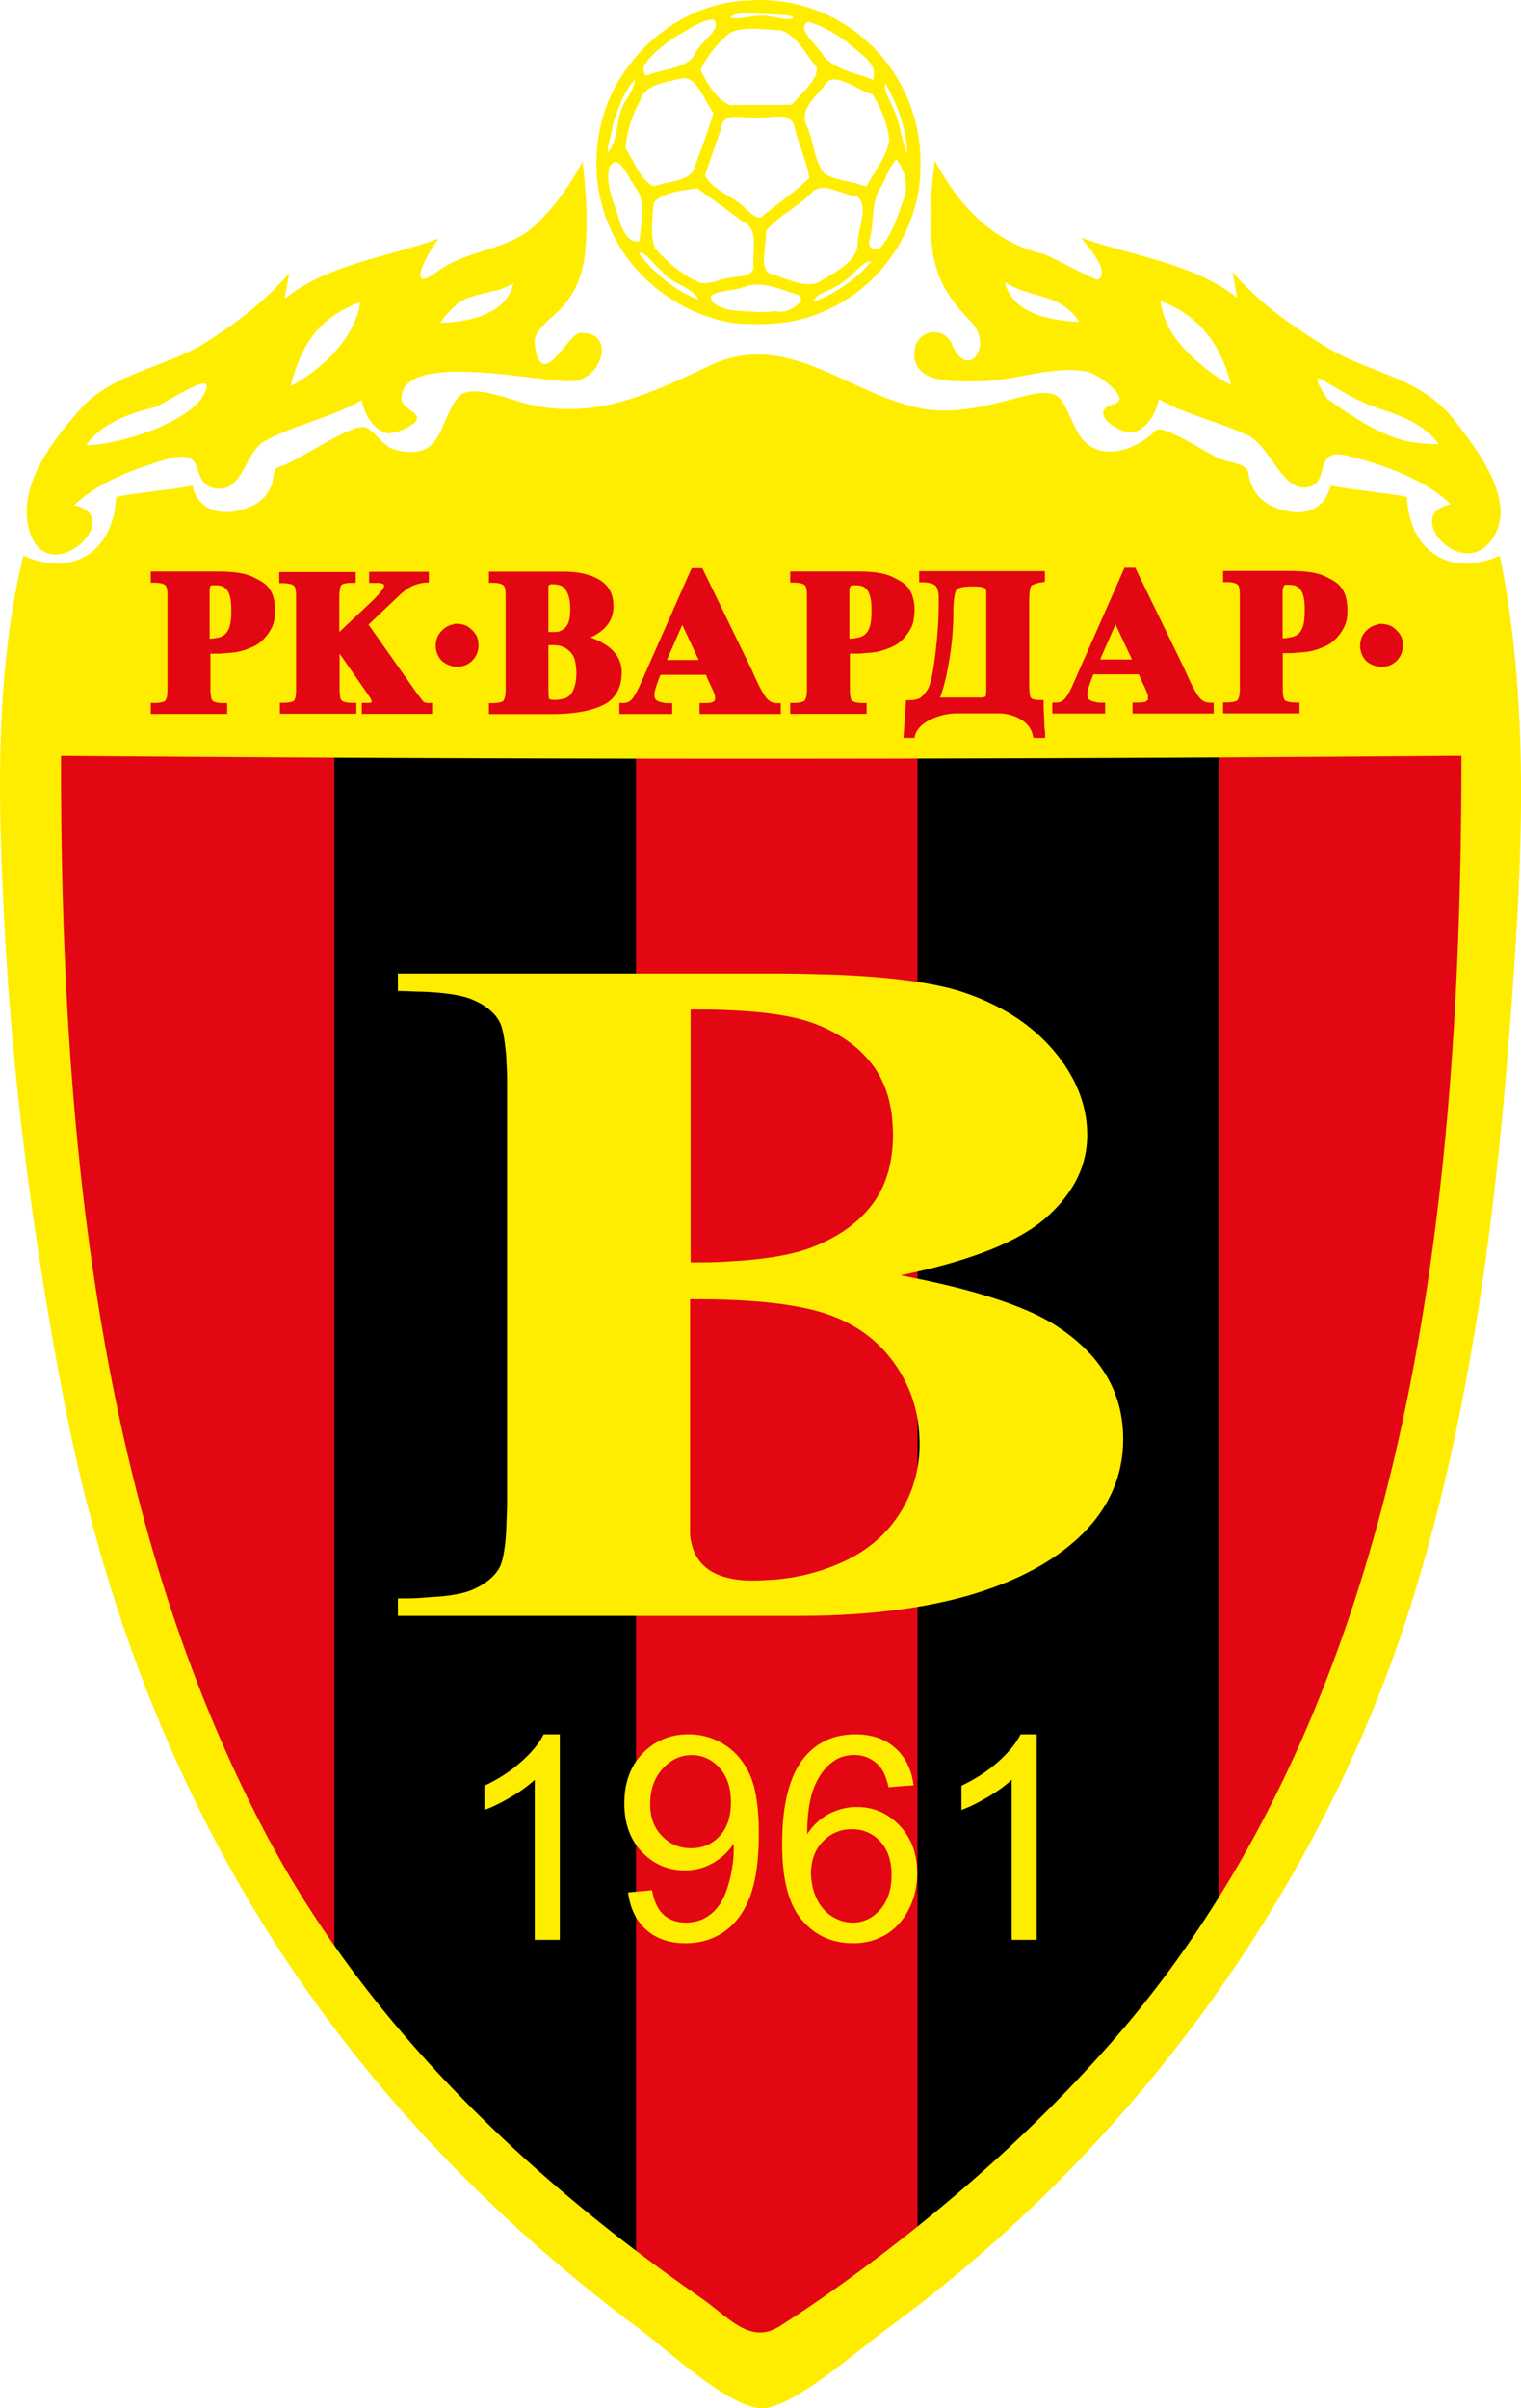 <svg xmlns="http://www.w3.org/2000/svg" viewBox="10 5.86 500 791.49"><path fill="#e30613" d="M56.37 177.132c-3.635 15.744-16.395 24.875-31.795 22.87-7.055 35.789-5.8 74.07-3.882 110.148 2.706 51.02 9.407 101.908 18.94 152.082 19.169 100.839 61.58 187.402 135.872 259.045 15.812 15.232 32.492 29.574 50.152 42.624 6.525 4.833 27.37 23.54 34.808 24.275 3.608-.312 13.585-7.35 16.525-9.51 6.324-4.632 12.27-9.798 18.55-14.364 78.88-57.479 140.747-141.526 169.854-234.881 18.64-59.773 26.835-122.619 31.623-184.886 3.653-47.28 6.837-97.364-1.202-144.51-15.255 1.848-27.927-7.282-31.512-22.893-1.938-.245-3.898-.446-5.59-.669-1.581-.222-3.764-.445-6.035-.734-5.19 6.814-13.273 8.885-21.669 7.104-9.42-2.005-16.235-7.528-18.885-16.324-1.336-.312-2.784-.602-3.964-1.047-3.54-1.336-7.795-4.12-11.18-5.99-1.046-.58-2.761-1.537-4.342-2.317-11.358 8.552-28.127 9.71-36.233-4.454-1.292-2.249-2.361-4.52-3.43-6.881-.223-.401-.423-.958-.69-1.514-1.381.222-3.185.645-4.031.868-13.362 3.43-25.076 6.748-38.973 3.608-6.08-1.38-11.87-3.608-17.549-6.102-13.985-6.124-28.928-15.656-44.384-8.351-22.581 10.645-42.736 19.798-68.19 12.738-2.45-.69-8.975-3.029-12.383-3.318-.89 1.514-1.603 3.318-2.249 4.81-1.692 3.986-3.452 7.616-6.748 10.556-5.812 5.211-13.25 5.3-20.421 3.43-3.519-.913-6.214-2.985-8.73-5.501a34.953 34.953 0 0 1-.846-.89c-2.762 1.202-6.614 3.451-8.352 4.43-3.206 1.827-7.17 4.254-10.912 5.992 0 .467-.245.935-.423 1.447-3.029 8.552-9.843 12.983-18.417 14.81-8.485 1.804-16.865-.824-21.689-7.104-2.292.311-4.49.534-6 .734-1.697.223-3.667.424-5.618.669"/><path d="M119.924 658.81c31.066 43.114 70.15 77.365 99.146 99.524V252.671h-99.146v406.16zm191.7 92.197C342.78 725.976 381.886 689.23 410.77 644V252.65h-99.146v498.446z"/><g clip-path="url(#clipPath6063)" transform="matrix(2.227 0 0 -2.227 -328.3 1295.62)"><path fill="#ffed00" d="M234.54 292.88h-3.7v23.62c-.45-.42-.96-.84-1.55-1.27-.58-.43-1.24-.85-1.96-1.28-.73-.42-1.41-.8-2.07-1.12-.65-.32-1.26-.58-1.84-.79v3.58c1.04.49 2.01 1.02 2.92 1.62.91.59 1.74 1.23 2.52 1.92.78.7 1.44 1.38 1.99 2.05.55.67.99 1.34 1.31 1.99h2.38v-30.32zm10.05 6.98 1.79.17 1.78.16c.15-.83.37-1.56.66-2.16.29-.61.64-1.1 1.07-1.48.42-.38.91-.66 1.45-.85.55-.19 1.16-.29 1.82-.29.57 0 1.11.1 1.61.2.5.13.96.33 1.39.59.43.26.82.56 1.17.91s.67.74.94 1.18c.27.44.53.95.76 1.54.22.59.43 1.25.62 1.99.18.74.32 1.49.42 2.25.1.75.14 1.51.14 2.28v.74c-.37-.59-.81-1.12-1.31-1.6-.51-.48-1.08-.9-1.72-1.27-.64-.37-1.31-.64-2.01-.83-.69-.18-1.41-.27-2.16-.27-1.25 0-2.41.23-3.46.68-1.06.45-2.02 1.13-2.89 2.04-.86.9-1.51 1.95-1.94 3.15-.44 1.19-.65 2.53-.65 4.02 0 1.52.22 2.91.68 4.14a9.017 9.017 0 0 0 2.03 3.25c.9.93 1.92 1.63 3.05 2.1 1.13.47 2.37.7 3.73.7a9.759 9.759 0 0 0 5.39-1.59c.81-.53 1.53-1.16 2.14-1.92.62-.76 1.14-1.62 1.57-2.6.42-.98.74-2.17.94-3.59.21-1.42.32-3.05.32-4.9 0-1.93-.1-3.66-.31-5.2s-.53-2.88-.94-4.02c-.42-1.14-.94-2.15-1.57-3.02-.62-.87-1.34-1.6-2.17-2.2-.83-.6-1.73-1.04-2.7-1.34-.97-.3-2.01-.45-3.12-.45-1.18 0-2.25.16-3.22.49-.96.33-1.82.82-2.57 1.48-.75.65-1.34 1.44-1.79 2.36-.45.92-.75 1.98-.91 3.16m15.18 13.33c0 1.06-.14 2.02-.42 2.86a6.21 6.21 0 0 1-1.27 2.21c-.57.62-1.19 1.09-1.88 1.4-.68.31-1.42.47-2.22.47-.82 0-1.59-.17-2.31-.5-.71-.34-1.38-.85-1.99-1.52a6.59 6.59 0 0 1-1.37-2.31c-.31-.88-.46-1.85-.46-2.92 0-.96.14-1.83.43-2.61.29-.79.73-1.48 1.31-2.07.58-.61 1.23-1.06 1.94-1.36.72-.3 1.5-.45 2.36-.45.85 0 1.63.15 2.34.45.7.3 1.33.75 1.88 1.36.56.59.97 1.31 1.25 2.14.28.84.41 1.78.41 2.85m26.96 2.49-1.84-.14-1.85-.15c-.16.73-.36 1.36-.59 1.89-.24.53-.51.96-.81 1.29-.5.52-1.06.92-1.68 1.18-.61.27-1.29.4-2.02.4-.59 0-1.15-.1-1.67-.25-.52-.16-1-.41-1.44-.74-.59-.42-1.11-.95-1.57-1.57-.46-.62-.86-1.34-1.19-2.16-.34-.81-.59-1.8-.77-2.97-.18-1.16-.27-2.5-.28-4.01.44.68.94 1.27 1.49 1.78.54.5 1.14.92 1.78 1.25.65.33 1.31.58 1.98.74.68.17 1.37.25 2.08.25 1.23 0 2.38-.23 3.43-.68 1.05-.46 2.01-1.14 2.88-2.05.87-.91 1.52-1.95 1.95-3.13.44-1.18.66-2.48.66-3.92 0-.95-.11-1.87-.31-2.75-.2-.87-.51-1.72-.92-2.54-.41-.81-.89-1.53-1.46-2.15a8.456 8.456 0 0 0-1.9-1.58c-.72-.43-1.48-.76-2.29-.98-.81-.21-1.67-.32-2.57-.32-1.55 0-2.95.28-4.21.85-1.27.57-2.38 1.42-3.35 2.56-.98 1.13-1.71 2.64-2.2 4.51-.49 1.87-.73 4.11-.73 6.72 0 2.92.27 5.44.81 7.56.54 2.12 1.35 3.84 2.42 5.17.95 1.15 2.05 2.02 3.31 2.59 1.27.58 2.7.87 4.29.87 1.19 0 2.27-.17 3.24-.5.98-.33 1.84-.83 2.6-1.5a7.59 7.59 0 0 0 1.82-2.38c.46-.92.76-1.96.91-3.14m-15.14-13.01c0-.64.1-1.27.21-1.88.13-.61.34-1.21.61-1.79.27-.59.59-1.1.98-1.54.37-.45.8-.82 1.29-1.13.49-.3.99-.53 1.5-.69.51-.15 1.04-.23 1.57-.23.78 0 1.51.17 2.18.48.68.31 1.29.79 1.86 1.42.56.63.98 1.38 1.26 2.24.29.85.43 1.83.43 2.91 0 1.04-.14 1.98-.42 2.8-.28.82-.7 1.53-1.25 2.13-.56.6-1.19 1.05-1.88 1.35-.71.31-1.48.45-2.32.45-.84 0-1.61-.14-2.32-.45-.72-.3-1.36-.75-1.94-1.35-.59-.6-1.03-1.29-1.32-2.08-.29-.79-.44-1.67-.44-2.64m33.32-9.79h-3.7v23.62c-.45-.42-.97-.84-1.55-1.27-.58-.43-1.24-.85-1.96-1.28-.73-.42-1.41-.8-2.06-1.12-.65-.32-1.27-.58-1.84-.79v3.58c1.03.49 2 1.02 2.91 1.62.91.59 1.75 1.23 2.52 1.92.78.7 1.44 1.38 1.99 2.05.55.67.98 1.34 1.31 1.99h2.38v-30.32zm-112.951 14.07c-26.067 48.25-31.152 106.76-31.077 160.66 68.358-.57 136.658-.56 205.018 0h1.7c0-64.89-7.13-139.32-51.83-190.06-10.15-11.52-21.61-21.89-33.82-31.17-4.83-3.68-9.79-7.21-14.9-10.48-4.46-2.86-7.53 1.24-11.67 4.11-25.17 17.46-48.74 39.78-63.421 66.96m64.741 218.246c-9.22-4.346-17.47-8.326-27.76-5.476-2 .56-7.75 2.854-9.4.82-3.07-3.77-2.14-9.65-9.44-7.75-1.75.45-3.05 3.03-4.43 3.29-2.22.41-9.835-5.07-12.628-5.88-.957-.29-.684-1.56-1.011-2.49-.864-2.45-2.823-3.48-5.229-3.99-3.003-.64-5.931.59-6.51 3.79-.969-.43-11.262-1.44-11.28-1.78-.363-7.83-6.225-11.93-13.692-8.6-4.272-17.61-3.723-36.89-2.772-54.84 1.224-23.05 4.269-46.18 8.577-68.85 8.772-46.15 28.218-85.74 62.195-118.52 7.23-6.97 14.86-13.52 22.94-19.49 3.89-2.88 12.82-11.32 17.82-11.7 4.47-.35 14.84 8.88 18.45 11.51 36.15 26.33 64.45 64.83 77.78 107.57 8.45 27.11 12.2 55.7 14.38 83.94 1.77 22.99 3.26 47.63-1.43 70.38-7.45-3.32-13.35.76-13.69 8.6 0 .34-10.31 1.35-11.28 1.78.23 0-.75-1.9-.63-1.71-1.34-2.14-3.53-2.58-5.88-2.08-3.13.66-5.15 2.39-5.63 5.62-.21 1.39-2.83 1.55-4.03 2-1.63.62-8.64 5.32-9.66 4.27-2.89-3-8.76-5.04-11.45-.35-2.67 4.68-1.73 7.017-8.28 5.33-5.24-1.34-10.1-2.82-15.56-1.59-10.53 2.383-19.31 11.467-30.47 6.196m-92.089-11.766c2.142 3.2 6.456 4.71 10.044 5.6 1.305.32 8.265 5.203 7.701 2.86-1.173-4.92-13.284-8.52-17.745-8.46m33.693 16.5c1.707 2.151 4.196 3.675 6.746 4.605-.75-5.304-5.684-9.96-10.265-12.372.654 2.751 1.752 5.532 3.519 7.767m20.856 4.152c2.26 1.992 5.92 1.578 8.52 3.237-1.11-4.686-6.7-5.706-10.82-5.835.65.969 1.43 1.83 2.3 2.598m11.94 12.015c-4.26-4.113-10.15-3.69-14.68-7.047-4.83-3.582-1.39 2.961.25 4.875-7.48-2.739-16.404-3.771-22.794-8.904.234 1.275.471 2.556.702 3.831-3.516-4.155-7.797-7.404-12.384-10.293-5.757-3.624-13.62-4.47-18.294-9.639-4.176-4.62-9.849-11.86-7.554-18.49 2.883-8.35 14.343 2.46 6.495 4.13 3.423 3.38 9.009 5.44 13.557 6.76 6.687 1.96 3.018-3.6 7.344-4.27 4.017-.62 4.296 5.4 7.203 6.98 4.572 2.49 9.789 3.43 14.335 6.04.36-1.87 1.54-4.21 3.5-4.82.8-.25 2.26.3 3 .67 4.1 2.03-.62 2.51-.63 4.34-.1 7.474 21.46 2.122 25.51 2.65 4.34.573 6.03 7.386.83 7.08-1.83-.102-5.81-9.2-6.7-1.488-.2 1.746 2.58 3.774 3.57 4.77 2.45 2.481 3.51 5.16 3.88 8.613.48 4.467.15 8.967-.37 13.413-1.76-3.378-4.03-6.558-6.77-9.201m129-32.187c-4.21.78-8.73 3.8-12.16 6.27-.34.25-2.68 3.93-.95 2.937 3.18-1.827 5.44-3.337 9.01-4.477 3.01-.95 6.39-2.37 8.22-5.05-1.38 0-2.77.1-4.12.32m-35.24 16.119a12.143 12.143 0 0 0-1.69 4.659c5.74-2.061 9.01-6.552 10.42-12.372-3.14 1.632-6.84 4.686-8.73 7.713m-18.85 2.331c-2.69.717-5.13 2.286-5.81 5.115 3.91-2.454 8.19-1.554 10.98-5.838-1.74.05-3.49.276-5.17.723m-16.74 12.609c.28-5.943 1.84-9.117 5.92-13.29 3.43-3.507-.46-8.937-2.8-3.345-1.17 2.79-5.2 2.154-5.53-.954-.52-4.998 6.13-4.521 9.29-4.521 3.86 0 7.55 1.131 11.36 1.536 1.76.189 3.61.234 5.32-.264.94-.276 6.41-3.821 3.36-4.681-3.94-1.09 1.11-4.69 3.2-4.04 1.97.6 3.18 2.93 3.55 4.81 4.17-2.36 8.82-3.31 13.11-5.33 3.3-1.55 5.09-8.25 8.75-7.69 3.65.55.74 5.96 5.97 4.67 5.11-1.26 11.42-3.44 15.24-7.16-7.1-1.46 1.32-10.97 5.77-5.61 4.61 5.54-1.93 13.75-5.22 18.01-4.89 6.343-12.14 6.76-18.63 10.648-5.2 3.129-10.15 6.609-14.13 11.247.24-1.278.48-2.553.71-3.834-6.5 5.154-15.54 6.168-23.14 8.904.75-.852 4.53-5.019 2.6-6.21-.33-.204-7.16 3.567-8.13 3.795-7.45 1.761-12.49 7.173-15.98 13.788-.41-3.456-.76-6.99-.59-10.479m-4.38-154.069c2.75-.52 5.3-1.08 7.64-1.65a87.21 87.21 0 0 0 6.42-1.83c1.93-.63 3.65-1.3 5.18-1.98 1.52-.69 2.84-1.41 3.95-2.16 1.6-1.06 2.99-2.2 4.19-3.41 1.2-1.22 2.2-2.51 3-3.89.8-1.37 1.39-2.83 1.8-4.36.39-1.53.6-3.14.6-4.83 0-1.78-.22-3.49-.66-5.11a18.3 18.3 0 0 0-1.98-4.65c-.87-1.48-1.97-2.87-3.28-4.19-1.32-1.32-2.86-2.56-4.61-3.73-2.15-1.41-4.55-2.64-7.19-3.69-2.65-1.06-5.53-1.95-8.66-2.65s-6.51-1.23-10.13-1.58c-3.61-.36-7.48-.53-11.59-.53h-58.96v2.58c1.34 0 2.58 0 3.7.1s2.14.13 3.05.23c.91.1 1.71.23 2.41.38.69.15 1.27.33 1.75.53.48.21.92.43 1.33.66.4.24.78.48 1.11.75.34.27.64.55.9.84.26.3.49.61.68.93.2.33.37.78.51 1.34.14.57.26 1.25.36 2.05.1.81.17 1.73.22 2.77 0 1.04.1 2.21.1 3.49v61.49c0 1.28 0 2.45-.1 3.49 0 1.04-.12 1.97-.22 2.77-.1.81-.22 1.5-.36 2.07-.14.57-.31 1.02-.51 1.35-.19.33-.42.65-.68.95-.27.29-.57.58-.91.84a8.4 8.4 0 0 1-1.12.75c-.41.23-.86.44-1.35.64-.48.2-1.08.37-1.77.52-.69.15-1.49.27-2.4.37-.91.1-1.92.17-3.03.22-1.12 0-2.34.1-3.67.1v2.58h55.63c3.32 0 6.4-.1 9.24-.18 2.84-.12 5.43-.3 7.78-.54a72.4 72.4 0 0 0 6.34-.91c1.87-.36 3.49-.78 4.87-1.27 1.39-.48 2.7-1.02 3.94-1.63 1.23-.6 2.4-1.26 3.49-1.98 1.09-.72 2.11-1.51 3.05-2.35.95-.84 1.82-1.74 2.62-2.7.8-.96 1.5-1.94 2.09-2.93.6-.99 1.1-2 1.5-3.02.4-1.02.7-2.06.9-3.11.2-1.05.3-2.12.3-3.2 0-1.15-.13-2.26-.38-3.34-.26-1.08-.63-2.12-1.14-3.14-.51-1.02-1.14-2-1.9-2.95-.76-.96-1.64-1.88-2.65-2.77-1.02-.89-2.22-1.74-3.62-2.54s-2.99-1.55-4.77-2.26c-1.78-.7-3.76-1.36-5.93-1.98-2.17-.61-4.53-1.19-7.08-1.71m-31.15-3.56v-33.9c0-.62 0-1.21.14-1.77.1-.55.25-1.06.44-1.54.2-.47.45-.9.74-1.3s.64-.76 1.03-1.08c.39-.32.83-.6 1.32-.84a8.86 8.86 0 0 1 1.6-.6c.58-.16 1.21-.28 1.88-.36.68-.1 1.4-.12 2.17-.12 1.15 0 2.26.1 3.36.15 1.1.11 2.17.26 3.22.47 1.06.2 2.08.47 3.09.77 1.01.31 1.99.68 2.95 1.09.97.41 1.88.87 2.73 1.38.85.5 1.64 1.06 2.38 1.66.74.6 1.42 1.24 2.04 1.94.63.69 1.2 1.43 1.71 2.22.52.78.97 1.59 1.35 2.42.38.83.71 1.69.96 2.57.26.87.45 1.77.58 2.69.13.92.19 1.87.19 2.83 0 1.11-.1 2.19-.23 3.24-.16 1.05-.39 2.07-.71 3.06-.31 1-.7 1.96-1.17 2.89-.47.94-1.02 1.85-1.65 2.73-.63.88-1.31 1.69-2.06 2.44-.75.74-1.55 1.43-2.42 2.04-.86.61-1.78 1.16-2.76 1.64-.98.48-2.02.9-3.12 1.25-1.09.35-2.33.65-3.7.91s-2.87.48-4.51.65c-1.64.16-3.42.29-5.33.37-1.91.1-3.95.11-6.14.1m0 5.45c2.03 0 3.92 0 5.68.14 1.76.1 3.38.23 4.88.42 1.5.18 2.85.41 4.08.7 1.23.27 2.33.6 3.29.97s1.87.79 2.72 1.24c.85.44 1.64.93 2.38 1.45.74.53 1.42 1.09 2.05 1.69.62.6 1.19 1.24 1.71 1.91.51.68.96 1.4 1.34 2.17.39.77.71 1.58.97 2.44.26.87.45 1.77.57 2.73.14.95.2 1.96.2 3 0 1.05-.1 2.05-.19 3.01-.13.95-.32 1.86-.57 2.72-.26.85-.57 1.67-.95 2.43-.38.76-.82 1.48-1.33 2.15-.51.67-1.07 1.3-1.68 1.89-.61.59-1.29 1.14-2.01 1.65-.73.51-1.5.98-2.34 1.41-.83.43-1.71.82-2.66 1.17-.94.34-2.02.65-3.25.91-1.22.26-2.59.47-4.1.64-1.52.17-3.17.29-4.97.37-1.8.1-3.74.11-5.82.1v-37.31zm9.02 186.256c6.12.36 12.31-1.812 16.86-5.916 5.32-4.641 8.3-11.745 8.04-18.774 0-9.141-5.97-17.856-14.42-21.282-4.09-1.86-8.63-2.022-13.05-1.692-7.93 1.266-15.1 6.603-18.31 13.998-3.53 7.809-2.44 17.529 2.93 24.243 4.2 5.607 10.92 9.348 18 9.414m.82-46.008c.87-.01 1.74.04 2.6.153l.16.02.14-.05c.58-.207 1.42.05 1.95.303.78.372 2.37 1.452 1.04 2.157-2.49.729-5.3 2.121-7.88 1.131-.74-.306-1.76-.417-2.56-.555-.47-.08-2.1-.351-2.33-.834-.11-.24.17-.693.32-.915 1.72-1.449 4.45-1.197 6.56-1.407m12.54 4.401c-.63-.54-1.51-.915-2.25-1.263-.73-.342-1.96-.825-2.16-1.686 0 .01 0 .02.1.03v.03c3.29 1.236 6.28 3.294 8.57 5.961-.1.01-.16.02-.25 0-1.16-.117-2.73-2.382-4.04-3.081m-26.62 1.611c-.53.417-1.05 1.044-1.51 1.533-.27.285-1.24 1.296-1.66 1.23-.1-.01-.15-.08-.22-.162 2.33-2.877 5.25-5.481 8.77-6.735-.86 1.806-3.99 2.298-5.38 4.134m28.84 3.594c0 1.053.26 2.211.47 3.237.29 1.368.76 3.342-.59 4.278-.84.08-1.68.369-2.48.639-1.44.486-3.05 1.104-4.24-.219-2-2.064-4.83-3.33-6.63-5.52 0-.858-.1-1.77-.18-2.616-.13-1.092-.39-2.859.57-3.669 2.15-.576 4.72-1.986 6.92-1.521l.35.159.39.231c1.96 1.17 4.87 2.574 5.42 5.001m-29.78-.282c1.78-1.944 3.84-3.798 6.27-4.869.88-.354 1.87-.12 2.75.108.78.387 1.81.501 2.66.618 1.02.141 2.91.219 2.76 1.668-.21 2.016.82 5.343-1.38 6.402l-.1.03-.1.05c-2.17 1.716-4.46 3.3-6.7 4.929-2.03-.264-4.99-.546-6.42-2.079-.23-2.172-.57-4.776.18-6.852m33.13 8.823c-1.24-2.172-.78-5.07-1.48-7.488-.25-1.188.48-1.524 1.49-1.263 1.92 2.07 2.73 4.992 3.66 7.584.62 1.89 0 3.987-1.16 5.553-1.02-.861-1.74-3.318-2.51-4.386m-35.41-7.632c.13 2.373.89 5.379-.32 7.455-.52.627-.96 1.494-1.38 2.196-.31.516-1.11 1.869-1.77 1.953-.34.05-.71-.306-.93-.57-.86-2.715.84-5.805 1.52-8.421.42-1.188 1.41-3.135 2.88-2.613m25.06 9.255c-.47 2.682-1.71 5.19-2.26 7.875-.19.429-.47.768-.9.975-1.31.621-3.81-.159-5.45.108-.36 0-.72.02-1.09.04-1.55.08-3.17.273-3.34-1.695v-.17c-.86-2.193-1.58-4.434-2.37-6.648.9-2.154 3.99-3.084 5.66-4.68.72-.561 1.99-2.211 2.87-1.401v.03c2.29 1.866 4.73 3.567 6.89 5.577m-14.18 9.63c-.55.732-.99 1.608-1.44 2.391-.65 1.143-1.67 2.997-3.25 2.688-2.07-.534-5.24-.771-6.08-3.087v-.08c-1.2-2.214-2.06-4.668-2.19-7.2 1.15-1.647 2.35-4.998 4.23-5.553l.16.04c1.85.783 5.21.588 5.82 2.793v.06c.97 2.631 1.95 5.271 2.77 7.959m25.94-3.903a16.283 16.283 0 0 1-2.52 6.651c-.92.24-1.85.738-2.68 1.158-1.08.546-2.89 1.572-4 .612-1.26-1.833-4.18-3.96-3.03-6.363 1.08-2.196 1.1-5.238 2.63-7.083 1.53-1.092 3.93-1.107 5.72-1.836.18-.03.36-.05.54-.05 1.14 2.151 3.09 4.533 3.34 6.912m2.66-1.974c-.17 3.549-1.44 7.008-3.17 10.092 0-.03-.1-.06-.1-.1-.36-.735 1.41-3.516 1.66-4.635.6-1.485.78-3.795 1.58-5.361m-40.2 10.728c-1.7-1.794-2.53-4.392-3.25-6.708-.1-.684-.28-1.452-.45-2.112-.1-.297-.34-1.305-.25-1.869 1.66 1.917 1.05 5.34 2.65 7.68v.04c.35.417 1.47 2.391 1.28 2.961m14.07-3.735c3.05.117 6.11-.03 9.17.1 1.14 1.452 4 3.816 3.62 5.508-1.58 1.818-2.95 4.884-5.42 5.463-2.35.09-5.14.627-7.35-.36-1.78-1.443-3.4-3.399-4.35-5.499.92-1.947 2.32-4.308 4.33-5.208m17.35 9.291c-1.78 1.281-3.71 2.418-5.82 3.024-.28-.186-.56-.447-.6-.777-.1-1.074 2.36-3.225 3-4.437 1.82-1.92 4.85-2.415 7.25-3.351v.324c.61 2.28-2.47 3.894-3.89 5.217m-22.49-1.713c.38.774 1.15 1.536 1.73 2.166.71.771 2.01 1.962 1.02 2.904-1.79-.03-3.61-1.506-5.18-2.277-1.86-1.245-3.84-2.655-5.08-4.557-.1-.408 0-1.773.64-1.344l.1.03.1.03c2.18.885 5.46.813 6.75 3.048m10.97 5.532c1.07-.114 2.38-.549 3.45-.303v.168c-.24.414-3.13.378-3.92.486-1.22-.05-4.37.525-5.29-.492 1.55-.504 3.87.618 5.73.141m75.82-91.769c.5 0 1 .1 1.47.21.88.27 1.33.92 1.54 1.79.16.66.19 1.4.19 2.07 0 .65 0 1.39-.16 2.02-.1.37-.23.79-.47 1.09-.18.24-.41.42-.69.54-.3.13-.67.16-1 .16h-.53c-.1 0-.15-.1-.21-.11 0 0 0-.13-.1-.18 0-.17-.1-.34-.1-.51V485zm-22.3-3.14-2.43 5.18-2.27-5.18h4.7zm-28.29-5.61h6.07c.15 0 .3 0 .45.1h.13c.13.2.14 1.13.14 1.37v14.04c0 .14 0 .31-.1.45 0 .1-.1.14-.17.19-.33.22-1.31.24-1.69.24-.56 0-2.06 0-2.46-.53-.17-.22-.27-.79-.3-1.05-.12-.78-.15-1.59-.15-2.38 0-2.51-.26-5.02-.7-7.49-.2-1.12-.43-2.27-.74-3.36-.15-.55-.33-1.11-.55-1.65m-13.29 8.75c.49 0 1 .1 1.47.21.88.27 1.32.92 1.54 1.79.16.66.19 1.4.19 2.07 0 .65 0 1.39-.17 2.02-.1.37-.22.79-.46 1.09-.19.24-.41.42-.69.54-.31.13-.67.16-1 .16h-.54c-.1 0-.15-.1-.21-.11 0 0-.1-.13-.1-.18-.1-.17-.1-.34-.1-.51v-7.04zm-22.31-3.14-2.42 5.18-2.27-5.18h4.69zm-22.18 2.17v-6.5c0-.26 0-1.24.13-1.46h.13c.19-.1.44-.1.65-.1.53 0 1.1.1 1.6.25.36.15.66.38.89.71.58.87.73 2.03.73 3.05 0 .63-.1 1.33-.24 1.93-.15.46-.38.86-.73 1.2-.39.39-.86.67-1.4.82-.34.1-.71.11-1.07.12h-.77zm0 1.96h.84c.3 0 .6 0 .89.14.3.12.56.31.79.54.26.26.42.63.52.99.16.56.18 1.24.18 1.82 0 .9-.13 1.88-.62 2.65-.18.29-.42.53-.73.68-.37.17-.83.22-1.23.22-.34 0-.64 0-.64-.41v-6.63zm-50.011-.99c.495 0 .999.1 1.47.21.879.27 1.326.92 1.539 1.79.159.66.192 1.4.192 2.07 0 .65-.02 1.39-.162 2.02-.09.37-.225.79-.468 1.09-.183.24-.411.42-.687.54-.306.13-.678.16-1.005.16h-.528c-.08 0-.159-.1-.219-.11-.03 0-.05-.13-.06-.18-.05-.17-.07-.34-.07-.51v-7.04zm151.711-9.07c.14.16.22.41.26.61.1.36.1.8.1 1.16v13.58c0 .38 0 .86-.1 1.23 0 .16-.11.37-.25.48-.37.32-1.18.36-1.65.36h-.47v1.65h8.96c1.33 0 2.71 0 4.04-.2.55-.1 1.1-.21 1.62-.41.6-.23 1.18-.55 1.73-.87.68-.41 1.19-.98 1.52-1.69.37-.81.48-1.73.48-2.61 0-.57 0-1.16-.19-1.72-.13-.52-.38-1-.67-1.45-.26-.4-.56-.78-.91-1.12-.34-.33-.72-.64-1.15-.86-.38-.21-.78-.38-1.2-.53-.43-.16-.89-.3-1.34-.39-.44-.1-.93-.13-1.38-.18-.47 0-.98-.1-1.45-.1h-1.25v-5.17c0-.35 0-1.54.33-1.79.36-.3 1.24-.33 1.68-.33h.46v-1.6h-11.28v1.62h.76c.41 0 1.03.1 1.38.3m-14.57 3.84h-6.7c-.22-.45-.4-.99-.55-1.43-.14-.4-.35-1.06-.35-1.48 0-.21 0-.44.12-.63.18-.34.72-.48 1.07-.54.31-.1.64-.1.96-.1h.47v-1.6h-7.8v1.62h.59c.46 0 .85.14 1.18.47.25.27.47.62.66.94.3.54.56 1.12.81 1.69l7.42 16.8h1.58l7.35-15.11c.31-.73.65-1.45.98-2.16.25-.48.51-.95.8-1.42.22-.36.5-.69.85-.94.33-.23.75-.29 1.14-.29h.46v-1.6h-11.98v1.62h.78c.31 0 .99 0 1.26.2.1.1.18.13.24.23v.64c0 .14-.12.34-.19.49-.1.26-.21.52-.33.77-.2.4-.38.81-.56 1.21l-.26.6zm-15.87 13.09c-.29-.42-.32-1.72-.32-2.19v-12.38c0-.41 0-1.66.27-2.01.19-.27 1.11-.3 1.39-.3h.47v-.86c0-.93.1-1.87.11-2.79 0-.9.11-.56.11-1.46v-.47h-1.72l-.1.38c-.45 2.22-3.05 3.23-5.07 3.23h-6.22c-1.94 0-5.5-1.03-6.09-3.26l-.1-.35h-1.61l.38 5.56h.69c.42 0 .88.1 1.26.26.5.27.9.8 1.2 1.27.3.46.49 1.21.61 1.74.25 1.09.41 2.25.54 3.36.18 1.4.32 2.81.41 4.22.1 1.42.11 2.85.11 4.27 0 .55-.1 1.41-.51 1.8-.19.16-.47.27-.71.33-.38.1-.79.14-1.19.14h-.47v1.65h18.55v-1.56l-.39-.1c-.36 0-.77-.12-1.11-.24-.18-.1-.39-.15-.53-.28m-33.45-16.93c.15.16.22.42.26.61.1.36.1.8.1 1.16v13.58c0 .38 0 .86-.1 1.23 0 .16-.12.37-.25.48-.38.32-1.19.36-1.66.36h-.46v1.65h8.96c1.33 0 2.71 0 4.04-.2.55-.1 1.09-.21 1.61-.41.6-.23 1.19-.55 1.74-.87.68-.41 1.19-.98 1.52-1.69.37-.81.48-1.73.48-2.61 0-.57-.1-1.17-.19-1.72-.14-.52-.38-1-.68-1.45-.26-.4-.56-.78-.9-1.12-.35-.33-.73-.64-1.15-.86-.38-.21-.79-.38-1.2-.53-.44-.16-.89-.3-1.35-.39-.44-.1-.93-.13-1.38-.18-.47 0-.98-.1-1.45-.1h-1.24v-5.17c0-.35 0-1.54.33-1.79.36-.3 1.23-.33 1.67-.33h.47v-1.6h-11.28v1.62h.75c.41 0 1.04.1 1.38.3m-14.56 3.84h-6.71c-.22-.45-.39-.99-.55-1.43-.13-.4-.35-1.06-.35-1.48 0-.21 0-.44.13-.63.17-.34.72-.48 1.06-.54.32-.1.65-.1.97-.1h.46v-1.6h-7.79v1.62h.58c.46 0 .86.14 1.18.47.26.28.48.61.66.94.31.54.57 1.12.82 1.69l7.42 16.8h1.58l7.34-15.11c.32-.73.65-1.45.98-2.15.25-.49.51-.96.8-1.43.22-.36.5-.69.86-.94.32-.23.74-.29 1.13-.29h.47v-1.6h-11.99v1.62h.79c.31 0 .99 0 1.26.2.1.1.18.13.23.23v.64c0 .14-.12.35-.18.49-.1.26-.22.52-.34.78-.19.39-.37.8-.56 1.2l-.25.6zm-29.93-3.84c.14.16.22.42.26.61.1.36.1.8.1 1.16v13.58c0 .38 0 .86-.1 1.23 0 .16-.12.37-.25.48-.39.32-1.19.36-1.66.36h-.46v1.65h10.99c1.78 0 3.69-.26 5.26-1.16.67-.39 1.22-.91 1.6-1.6.39-.72.53-1.54.53-2.35 0-1.39-.52-2.55-1.56-3.46a7.07 7.07 0 0 0-1.65-1.07c-.1 0-.11-.1-.16-.1.16 0 .32-.11.48-.17 1.42-.57 2.84-1.43 3.58-2.8.36-.67.53-1.39.53-2.14 0-2.24-.87-4.03-2.99-4.96-2.21-.98-4.97-1.21-7.37-1.21h-9.24v1.62h.75c.41 0 1.03.1 1.38.3m-30.938 0c.141.16.219.41.258.61.07.36.08.8.08 1.16v13.58c0 .38 0 .86-.102 1.23-.04.15-.108.37-.237.46h-.04c-.339.31-1.203.35-1.632.35h-.465v1.65h11.286v-1.6h-.45c-.37 0-.78 0-1.15-.11-.17 0-.39-.1-.51-.22-.28-.21-.31-1.44-.31-1.75v-5.17l4.76 4.49c.35.34 1.84 1.77 1.84 2.29v.2c-.1.1-.19.11-.27.13-.2.1-.41.11-.61.13h-1.32v1.65h8.81v-1.6h-.44c-.34 0-.68-.1-1.02-.17-.35-.1-.71-.21-1.04-.37-.32-.16-.63-.37-.92-.57-.3-.21-.57-.44-.83-.68l-4.65-4.41 6.92-9.82c.24-.34.49-.67.76-1.01.13-.18.28-.37.42-.54.19-.18.59-.2.83-.2h.46v-1.6h-10.38v1.62h1c.1 0 .36 0 .46.11v.1c0 .1-.1.27-.13.34-.15.3-.38.62-.57.9l-4.04 5.82v-5.15c0-.34 0-1.54.32-1.79.37-.3 1.24-.33 1.68-.33h.47v-1.6h-11.286v1.62h.759c.408 0 1.026.1 1.377.3m-19.068 0c.144.16.219.42.261.61.07.36.08.8.08 1.16v13.58c0 .38 0 .86-.1 1.23-.04.16-.114.37-.252.48-.381.32-1.188.36-1.653.36h-.465v1.65h8.955c1.335 0 2.715 0 4.041-.2.555-.1 1.095-.21 1.62-.41.594-.23 1.182-.55 1.731-.87a3.862 3.862 0 0 0 1.524-1.69c.369-.81.477-1.73.477-2.61 0-.57-.04-1.16-.189-1.72-.138-.52-.384-1-.675-1.45-.261-.4-.564-.78-.906-1.12-.345-.33-.726-.64-1.149-.86a8.858 8.858 0 0 0-1.197-.53 9.02 9.02 0 0 0-1.35-.39c-.438-.1-.933-.13-1.38-.18-.471 0-.975-.1-1.449-.1h-1.245v-5.17c0-.35.03-1.54.33-1.79.363-.3 1.233-.33 1.674-.33h.468v-1.6h-11.28v1.62h.753c.411 0 1.032.1 1.38.3m179.054 11.26v.1h.49c.42 0 .85-.1 1.23-.24.37-.14.71-.43.99-.7.28-.29.57-.63.72-1.01.15-.39.21-.82.21-1.25 0-.87-.31-1.63-.93-2.25-.61-.61-1.38-.89-2.24-.89-.41 0-.81.1-1.19.23-.37.15-.72.35-1.03.61-.29.3-.52.66-.68 1.04-.16.39-.24.81-.24 1.23 0 .88.3 1.64.93 2.25.3.3.65.55 1.05.71.23.1.48.16.72.19m-136.47 0v.1h.48c.42 0 .85-.1 1.23-.24.37-.14.71-.43.99-.7.28-.29.57-.63.72-1.01.16-.4.21-.82.21-1.25 0-.87-.31-1.63-.93-2.25-.61-.61-1.38-.89-2.24-.89-.41 0-.81.1-1.19.23-.37.15-.72.35-1.03.61a3.246 3.246 0 0 0-.92 2.27c0 .88.31 1.64.93 2.25.3.3.65.55 1.05.71.23.1.48.16.73.19"/></g></svg>